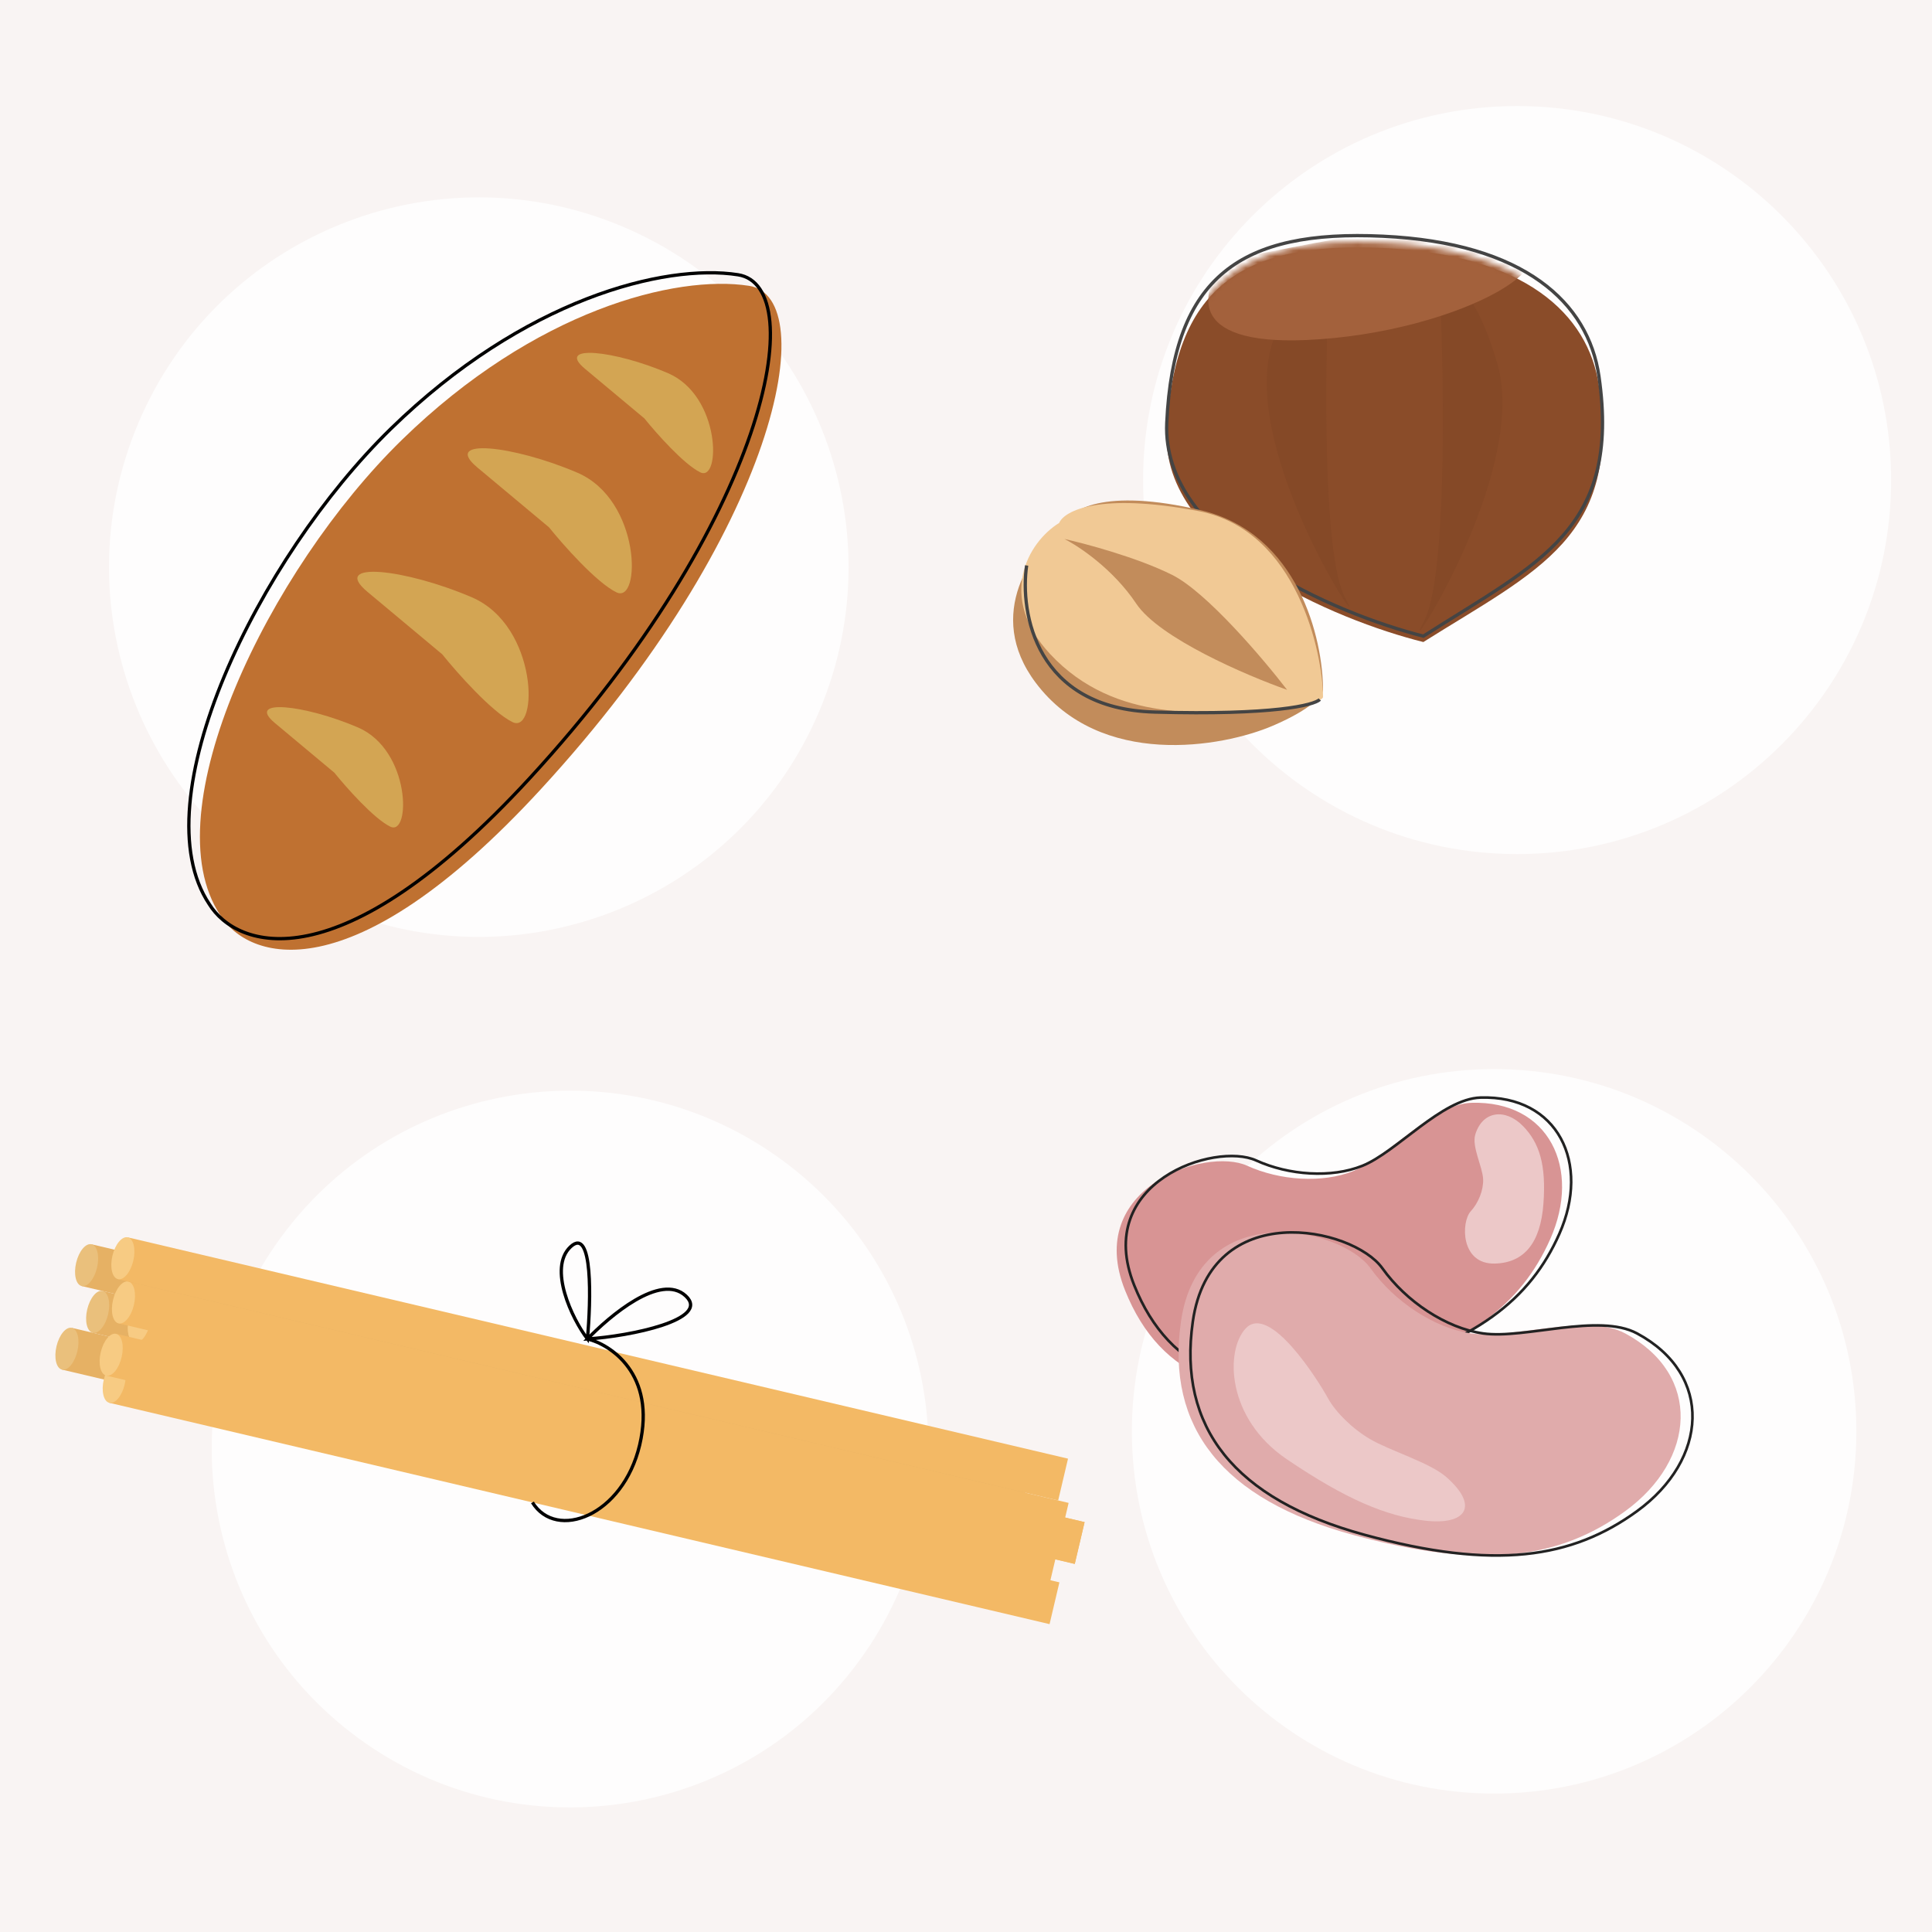 <svg width="328" height="328" viewBox="0 0 328 328" fill="none" xmlns="http://www.w3.org/2000/svg">
<rect width="328" height="328" fill="#F9F4F3"/>
<path d="M315.16 243C315.16 276.966 287.625 304.5 253.66 304.5C219.694 304.5 192.16 276.966 192.16 243C192.16 209.035 219.694 181.5 253.66 181.5C287.625 181.5 315.16 209.035 315.16 243Z" fill="white" fill-opacity="0.8"/>
<path d="M321.064 81.5C321.064 116.57 292.635 145 257.564 145C222.494 145 194.064 116.57 194.064 81.5C194.064 46.43 222.494 18 257.564 18C292.635 18 321.064 46.43 321.064 81.5Z" fill="white" fill-opacity="0.8"/>
<path d="M139.072 120.785C125.541 152.699 88.701 167.603 56.786 154.072C24.872 140.542 9.968 103.701 23.499 71.787C37.029 39.872 73.87 24.969 105.785 38.499C137.699 52.03 152.602 88.87 139.072 120.785Z" fill="white" fill-opacity="0.8"/>
<path d="M91.762 134.049C59.422 169.177 42.05 162.905 37.406 155.378C25.673 137.817 45.674 96.689 68.235 74.673C90.796 52.657 114.708 46.59 127.167 48.525C139.627 50.461 132.187 90.139 91.762 134.049Z" fill="#BF7131"/>
<path d="M89.883 132.169C57.544 167.298 40.171 161.026 35.528 153.499C23.794 135.938 43.795 94.809 66.356 72.793C88.918 50.778 112.829 44.71 125.289 46.646C137.749 48.581 130.308 88.259 89.883 132.169Z" stroke="black" stroke-width="0.56"/>
<path d="M118.898 80.194C116.107 78.843 111.404 73.527 109.402 71.037L99.303 62.603C94.254 58.385 104.361 59.48 113.381 63.341C122.402 67.202 122.385 81.882 118.898 80.194Z" fill="#D3A553"/>
<path d="M104.657 100.563C101.293 98.934 95.623 92.525 93.208 89.524L81.033 79.354C74.945 74.269 87.13 75.589 98.006 80.244C108.882 84.899 108.862 102.599 104.657 100.563Z" fill="#D3A553"/>
<path d="M87.021 122.596C83.511 120.896 77.594 114.209 75.075 111.078L62.371 100.467C56.019 95.161 68.734 96.538 80.081 101.395C91.429 106.252 91.408 124.72 87.021 122.596Z" fill="#D3A553"/>
<path d="M66.267 140.343C63.477 138.992 58.773 133.676 56.771 131.187L46.672 122.752C41.623 118.534 51.73 119.629 60.751 123.49C69.771 127.351 69.754 142.031 66.267 140.343Z" fill="#D3A553"/>
<path d="M211.712 197.9C217.295 200.44 224.506 200.915 229.738 198.815C235.587 196.467 243.237 187.422 249.809 187.227C262.963 186.837 268.527 198.36 263.179 210.385C258.253 221.463 249.109 228.801 229.452 233.975C209.795 239.148 197.006 234.022 191.02 219.109C183.977 201.561 204.732 194.725 211.712 197.9Z" fill="#D89494"/>
<path d="M213.256 197.011C218.839 199.551 226.05 200.026 231.282 197.926C237.131 195.578 244.781 186.533 251.353 186.338C264.507 185.948 270.071 197.471 264.723 209.496C259.797 220.574 250.653 227.912 230.996 233.086C211.339 238.259 198.55 233.133 192.564 218.22C185.521 200.672 206.276 193.836 213.256 197.011Z" stroke="#222222" stroke-width="0.448"/>
<path d="M232.675 215.317C236.698 220.949 243.475 225.48 249.771 226.379C256.81 227.385 269.387 222.863 275.918 226.379C288.991 233.418 287.926 247.815 275.918 256.548C264.855 264.593 251.782 266.604 229.658 260.571C207.534 254.537 197.931 242.315 200.495 224.368C203.512 203.249 227.647 208.278 232.675 215.317Z" fill="#E0ABAB"/>
<path d="M249.685 205.652C250.997 204.221 251.872 202.048 251.793 200.186C251.704 198.104 249.844 194.686 250.458 192.631C251.687 188.519 255.62 188.142 258.585 191.195C261.317 194.009 262.526 197.69 262.03 204.369C261.534 211.049 258.732 214.405 253.767 214.518C247.923 214.652 248.046 207.44 249.685 205.652Z" fill="#ECC8C8"/>
<path d="M225.454 237.383C226.763 239.756 229.572 242.539 232.586 244.314C235.955 246.298 242.745 248.296 245.556 250.77C251.183 255.722 248.9 258.985 241.879 258.158C235.41 257.397 228.68 254.661 218.44 247.721C208.201 240.78 208.001 229.318 211.461 225.556C215.532 221.129 223.818 234.418 225.454 237.383Z" fill="#ECC8C8"/>
<path d="M234.686 215.317C238.708 220.949 245.485 225.48 251.782 226.379C258.821 227.385 271.398 222.863 277.928 226.379C291.001 233.418 289.937 247.815 277.928 256.548C266.866 264.593 253.792 266.604 231.668 260.571C209.544 254.537 199.941 242.315 202.505 224.368C205.522 203.249 229.657 208.278 234.686 215.317Z" stroke="#222222" stroke-width="0.448"/>
<path d="M198.085 73.321C197.168 92.945 226.744 105.283 241.647 109C261.135 96.736 275.219 91.161 271.453 65.517C269.652 53.252 258.843 43.218 234.769 42.103C210.696 40.988 199.232 48.792 198.085 73.321Z" fill="#8A4C29"/>
<path d="M145.872 281.957C126.017 309.066 87.945 314.946 60.836 295.091C33.727 275.236 27.847 237.164 47.702 210.055C67.558 182.946 105.629 177.066 132.738 196.921C159.847 216.776 165.728 254.848 145.872 281.957Z" fill="white" fill-opacity="0.8"/>
<rect x="15.537" y="211.243" width="163.988" height="7.288" transform="rotate(13.245 15.537 211.243)" fill="#E6B164"/>
<ellipse cx="14.702" cy="214.791" rx="1.822" ry="3.644" transform="rotate(13.245 14.702 214.791)" fill="#EAC07C"/>
<rect x="17.414" y="219.172" width="163.988" height="7.288" transform="rotate(13.245 17.414 219.172)" fill="#E6B164"/>
<ellipse cx="16.579" cy="222.72" rx="1.822" ry="3.644" transform="rotate(13.245 16.579 222.72)" fill="#EAC07C"/>
<rect x="12.197" y="225.432" width="163.988" height="7.288" transform="rotate(13.245 12.197 225.432)" fill="#E6B164"/>
<ellipse cx="11.363" cy="228.98" rx="1.822" ry="3.644" transform="rotate(13.245 11.363 228.98)" fill="#EAC07C"/>
<rect x="20.231" y="231.067" width="163.988" height="7.288" transform="rotate(13.245 20.231 231.067)" fill="#F3B965"/>
<ellipse cx="19.396" cy="234.614" rx="1.822" ry="3.644" transform="rotate(13.245 19.396 234.614)" fill="#F7CB83"/>
<rect x="24.509" y="220.842" width="163.988" height="7.288" transform="rotate(13.245 24.509 220.842)" fill="#F3B965"/>
<ellipse cx="23.674" cy="224.39" rx="1.822" ry="3.644" transform="rotate(13.245 23.674 224.39)" fill="#F7CB83"/>
<rect x="24.509" y="220.842" width="163.988" height="7.288" transform="rotate(13.245 24.509 220.842)" fill="#F3B965"/>
<ellipse cx="23.674" cy="224.39" rx="1.822" ry="3.644" transform="rotate(13.245 23.674 224.39)" fill="#F7CB83"/>
<g filter="url(#filter0_d)">
<rect x="19.709" y="225.328" width="163.988" height="7.288" transform="rotate(13.245 19.709 225.328)" fill="#F3B965"/>
<ellipse cx="18.874" cy="228.876" rx="1.822" ry="3.644" transform="rotate(13.245 18.874 228.876)" fill="#F7CB83"/>
</g>
<g filter="url(#filter1_d)">
<rect x="21.796" y="216.46" width="163.988" height="7.288" transform="rotate(13.245 21.796 216.46)" fill="#F3B965"/>
<ellipse cx="20.961" cy="220.008" rx="1.822" ry="3.644" transform="rotate(13.245 20.961 220.008)" fill="#F7CB83"/>
</g>
<g filter="url(#filter2_d)">
<rect x="21.693" y="208.948" width="163.988" height="7.288" transform="rotate(13.245 21.693 208.948)" fill="#F3B965"/>
<ellipse cx="20.858" cy="212.496" rx="1.822" ry="3.644" transform="rotate(13.245 20.858 212.496)" fill="#F7CB83"/>
</g>
<path d="M90.392 255.068C94.46 261.642 105.76 257.375 108.599 245.315C111.437 233.254 103.575 228.221 99.732 227.317M99.732 227.317C100.306 220.901 100.704 208.078 96.864 211.667C93.024 215.256 97.106 223.891 99.732 227.317ZM99.732 227.317C107.018 226.848 120.724 224.022 116.426 220.015C112.127 216.008 103.436 223.509 99.732 227.317Z" stroke="black" stroke-width="0.56"/>
<path d="M241.744 105.503C245.617 98.274 245.202 65.88 244.51 50.586C245.893 48.038 249.767 46.694 254.193 61.709C259.726 80.478 236.902 114.54 241.744 105.503Z" fill="#7D4424" fill-opacity="0.4"/>
<path d="M228.385 101.529C224.512 94.424 224.927 62.589 225.619 47.559C224.235 45.054 220.362 43.733 215.936 58.49C210.402 76.935 233.227 110.41 228.385 101.529Z" fill="#7D4424" fill-opacity="0.4"/>
<mask id="mask0" mask-type="alpha" maskUnits="userSpaceOnUse" x="198" y="41" width="74" height="69">
<path d="M198.327 73.022C197.417 93.029 226.746 105.609 241.524 109.399C260.849 96.894 274.816 91.21 271.081 65.064C269.295 52.56 258.576 42.329 234.704 41.192C210.832 40.055 199.464 48.013 198.327 73.022Z" fill="#8A4C29"/>
</mask>
<g mask="url(#mask0)">
<path d="M221.8 57.725C200.884 58.635 203.991 49.01 208.159 44.084C218.39 42.568 239.079 36.809 253.63 39.537C271.818 42.947 247.946 56.589 221.8 57.725Z" fill="#A3613C"/>
</g>
<path d="M198.085 71.789C197.168 91.705 226.744 104.228 241.647 108C261.135 95.552 275.219 89.894 271.453 63.868C269.652 51.42 258.843 41.236 234.769 40.104C210.696 38.973 199.232 46.894 198.085 71.789Z" stroke="#444444" stroke-width="0.56"/>
<path d="M175.824 115.896C167.043 104.187 175.418 93.128 180.703 89.062C181.517 86.623 187.29 82.72 203.878 86.623C220.466 90.526 224.613 108.578 224.613 117.116C224.613 117.929 222.905 120.287 216.075 123.214C207.537 126.873 186.802 130.532 175.824 115.896Z" fill="#C28C5B"/>
<path d="M178.264 111.017C169.306 101.386 174.433 92.116 179.824 88.772C180.654 86.765 186.543 83.555 203.463 86.765C220.384 89.976 224.613 111.313 224.613 118.335C224.613 119.004 219.979 120.775 213.636 120.775C205.098 120.775 189.462 123.056 178.264 111.017Z" fill="#F1C995"/>
<path d="M192.901 102.479C188.998 96.624 183.143 92.722 180.704 91.502C184.363 92.315 193.145 94.673 198.999 97.6C204.854 100.528 214.449 111.83 218.515 117.116C211.603 114.676 196.804 108.334 192.901 102.479Z" fill="#C28C5B"/>
<path d="M174.294 96C173.126 104.059 175.836 120.32 196.025 120.889C216.213 121.458 223.13 119.704 224.064 118.756" stroke="#444444" stroke-width="0.56"/>
<defs>
<filter id="filter0_d" x="16.914" y="225.303" width="162.421" height="45.81" filterUnits="userSpaceOnUse" color-interpolation-filters="sRGB">
<feFlood flood-opacity="0" result="BackgroundImageFix"/>
<feColorMatrix in="SourceAlpha" type="matrix" values="0 0 0 0 0 0 0 0 0 0 0 0 0 0 0 0 0 0 127 0"/>
<feOffset dy="1.119"/>
<feColorMatrix type="matrix" values="0 0 0 0 0.867 0 0 0 0 0.672 0 0 0 0 0.39 0 0 0 1 0"/>
<feBlend mode="normal" in2="BackgroundImageFix" result="effect1_dropShadow"/>
<feBlend mode="normal" in="SourceGraphic" in2="effect1_dropShadow" result="shape"/>
</filter>
<filter id="filter1_d" x="19" y="216.436" width="162.422" height="45.809" filterUnits="userSpaceOnUse" color-interpolation-filters="sRGB">
<feFlood flood-opacity="0" result="BackgroundImageFix"/>
<feColorMatrix in="SourceAlpha" type="matrix" values="0 0 0 0 0 0 0 0 0 0 0 0 0 0 0 0 0 0 127 0"/>
<feOffset dy="1.119"/>
<feColorMatrix type="matrix" values="0 0 0 0 0.867 0 0 0 0 0.672 0 0 0 0 0.39 0 0 0 1 0"/>
<feBlend mode="normal" in2="BackgroundImageFix" result="effect1_dropShadow"/>
<feBlend mode="normal" in="SourceGraphic" in2="effect1_dropShadow" result="shape"/>
</filter>
<filter id="filter2_d" x="18.897" y="208.923" width="162.421" height="45.81" filterUnits="userSpaceOnUse" color-interpolation-filters="sRGB">
<feFlood flood-opacity="0" result="BackgroundImageFix"/>
<feColorMatrix in="SourceAlpha" type="matrix" values="0 0 0 0 0 0 0 0 0 0 0 0 0 0 0 0 0 0 127 0"/>
<feOffset dy="1.119"/>
<feColorMatrix type="matrix" values="0 0 0 0 0.867 0 0 0 0 0.672 0 0 0 0 0.39 0 0 0 1 0"/>
<feBlend mode="normal" in2="BackgroundImageFix" result="effect1_dropShadow"/>
<feBlend mode="normal" in="SourceGraphic" in2="effect1_dropShadow" result="shape"/>
</filter>
</defs>
</svg>
